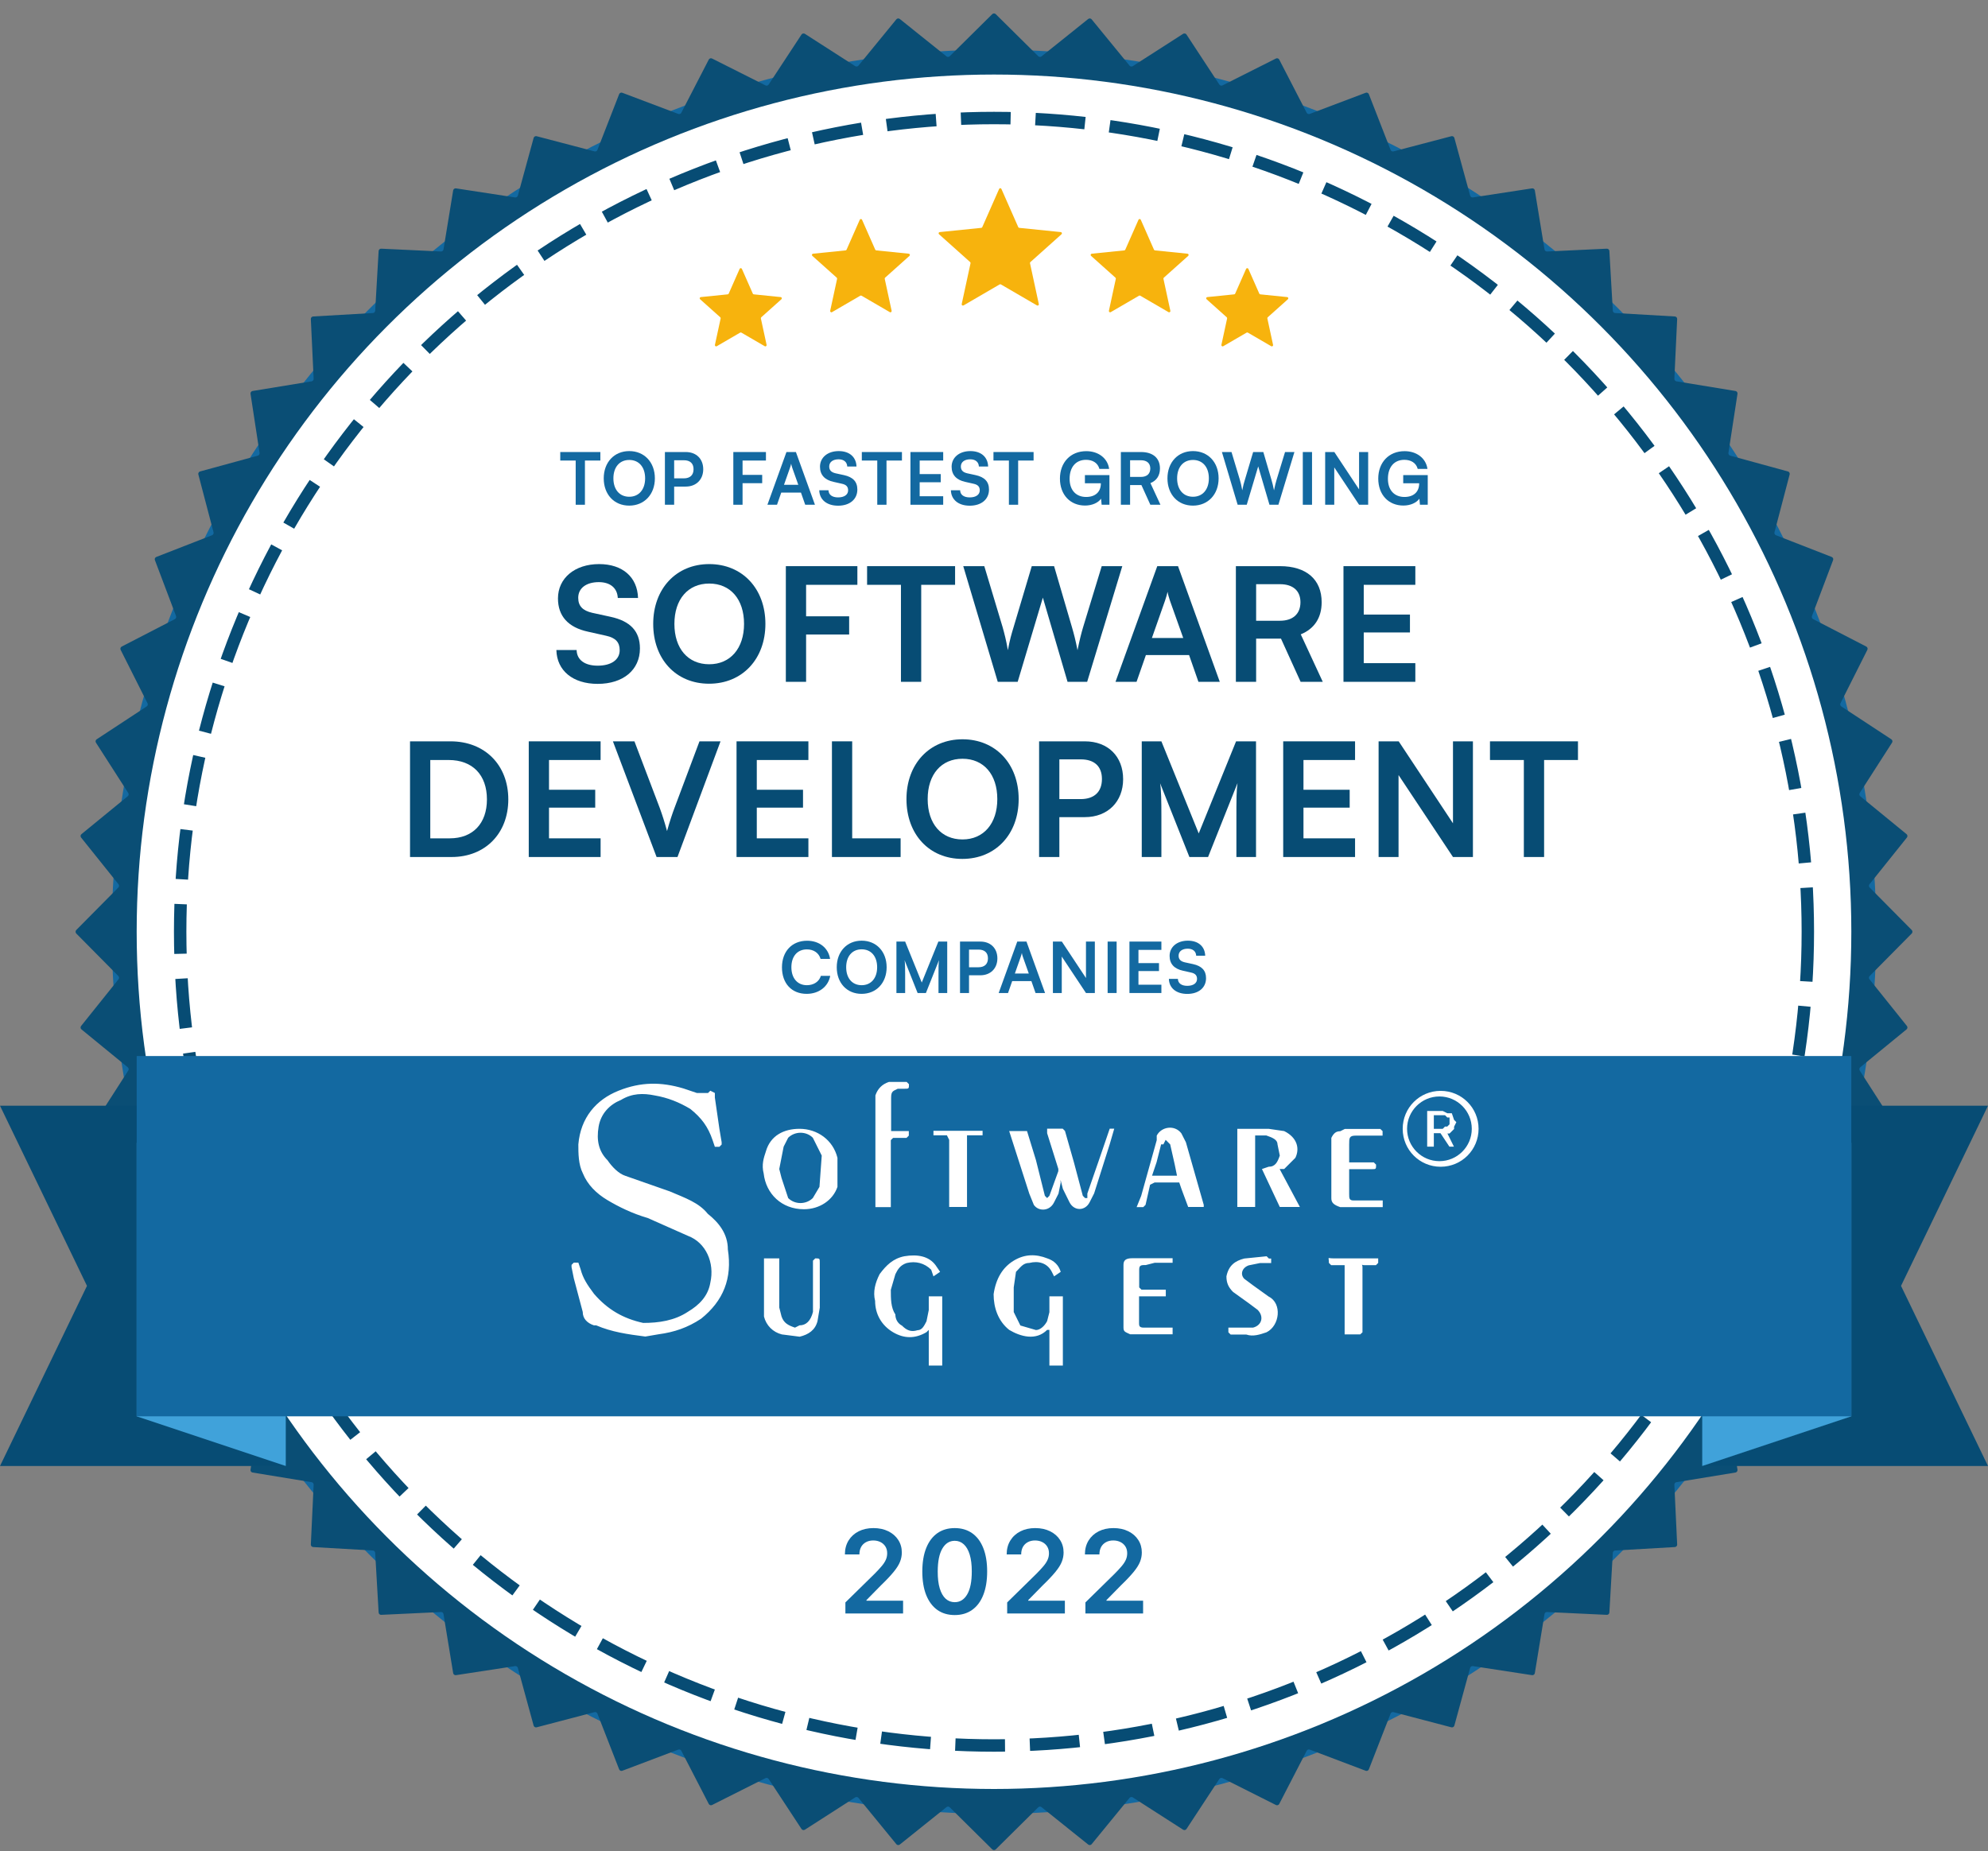<svg width="160" height="149" viewBox="0 0 160 149" fill="none" xmlns="http://www.w3.org/2000/svg">
<rect x="0" y="0" width="160" height="149" fill="#808080" stroke="none"/>
<circle cx="80" cy="75" r="71" fill="#1369A1"/>
<path d="M79.86 1.138C79.938 1.062 80.062 1.062 80.14 1.138L83.561 4.524C83.633 4.595 83.746 4.601 83.825 4.538L87.582 1.528C87.667 1.46 87.791 1.473 87.86 1.558L90.908 5.282C90.972 5.36 91.085 5.378 91.169 5.324L95.22 2.723C95.312 2.664 95.434 2.69 95.493 2.781L98.136 6.805C98.192 6.889 98.301 6.918 98.391 6.873L102.692 4.71C102.789 4.661 102.907 4.7 102.957 4.797L105.165 9.074C105.211 9.163 105.318 9.204 105.412 9.169L109.915 7.467C110.016 7.429 110.13 7.479 110.17 7.581L111.918 12.066C111.955 12.159 112.056 12.211 112.154 12.185L116.81 10.964C116.915 10.936 117.023 10.999 117.052 11.104L118.322 15.747C118.349 15.844 118.444 15.906 118.544 15.891L123.302 15.162C123.409 15.146 123.51 15.219 123.528 15.327L124.306 20.077C124.322 20.177 124.41 20.248 124.511 20.243L129.319 20.017C129.428 20.011 129.521 20.095 129.527 20.203L129.804 25.009C129.81 25.11 129.89 25.19 129.991 25.196L134.796 25.473C134.905 25.479 134.989 25.572 134.983 25.681L134.757 30.489C134.752 30.59 134.824 30.678 134.923 30.694L139.673 31.472C139.781 31.49 139.854 31.591 139.838 31.698L139.109 36.456C139.094 36.556 139.156 36.651 139.253 36.678L143.896 37.948C144.001 37.977 144.064 38.085 144.036 38.19L142.815 42.846C142.789 42.944 142.841 43.045 142.935 43.082L147.419 44.83C147.521 44.87 147.571 44.983 147.533 45.085L145.831 49.588C145.796 49.682 145.837 49.789 145.926 49.835L150.203 52.043C150.3 52.093 150.339 52.211 150.29 52.308L148.127 56.609C148.082 56.699 148.111 56.809 148.195 56.864L152.219 59.507C152.31 59.566 152.336 59.688 152.277 59.78L149.676 63.831C149.622 63.916 149.64 64.028 149.718 64.092L153.442 67.14C153.527 67.209 153.54 67.333 153.472 67.418L150.462 71.175C150.399 71.254 150.405 71.367 150.476 71.439L153.862 74.86C153.938 74.938 153.938 75.062 153.862 75.14L150.476 78.561C150.405 78.633 150.399 78.746 150.462 78.825L153.472 82.582C153.54 82.667 153.527 82.791 153.442 82.86L149.718 85.908C149.64 85.972 149.622 86.085 149.676 86.169L152.277 90.22C152.336 90.312 152.31 90.434 152.219 90.493L148.195 93.136C148.111 93.192 148.082 93.301 148.127 93.391L150.29 97.692C150.339 97.789 150.3 97.907 150.203 97.957L145.926 100.165C145.837 100.211 145.796 100.318 145.831 100.412L147.533 104.915C147.571 105.016 147.521 105.13 147.419 105.17L142.935 106.918C142.841 106.955 142.789 107.056 142.815 107.154L144.036 111.81C144.064 111.915 144.001 112.023 143.896 112.052L139.253 113.322C139.156 113.349 139.094 113.444 139.109 113.544L139.838 118.302C139.854 118.409 139.781 118.51 139.673 118.528L134.923 119.306C134.824 119.322 134.752 119.41 134.757 119.511L134.983 124.319C134.989 124.428 134.905 124.521 134.796 124.527L129.991 124.804C129.89 124.81 129.81 124.89 129.804 124.991L129.527 129.796C129.521 129.905 129.428 129.989 129.319 129.983L124.511 129.757C124.41 129.752 124.322 129.824 124.306 129.923L123.528 134.673C123.51 134.781 123.409 134.854 123.302 134.838L118.544 134.109C118.444 134.094 118.349 134.156 118.322 134.253L117.052 138.896C117.023 139.001 116.915 139.064 116.81 139.036L112.154 137.815C112.056 137.789 111.955 137.841 111.918 137.935L110.17 142.419C110.13 142.521 110.016 142.571 109.915 142.533L105.412 140.831C105.318 140.796 105.211 140.837 105.165 140.926L102.957 145.203C102.907 145.3 102.789 145.339 102.692 145.29L98.391 143.127C98.301 143.082 98.192 143.111 98.136 143.195L95.493 147.219C95.434 147.31 95.312 147.336 95.22 147.277L91.169 144.676C91.085 144.622 90.972 144.64 90.908 144.718L87.86 148.442C87.791 148.527 87.667 148.54 87.582 148.472L83.825 145.462C83.746 145.399 83.633 145.405 83.561 145.476L80.14 148.862C80.062 148.938 79.938 148.938 79.86 148.862L76.439 145.476C76.367 145.405 76.254 145.399 76.175 145.462L72.418 148.472C72.333 148.54 72.209 148.527 72.14 148.442L69.092 144.718C69.028 144.64 68.915 144.622 68.831 144.676L64.78 147.277C64.688 147.336 64.566 147.31 64.507 147.219L61.864 143.195C61.809 143.111 61.699 143.082 61.609 143.127L57.308 145.29C57.211 145.339 57.093 145.3 57.043 145.203L54.835 140.926C54.789 140.837 54.682 140.796 54.588 140.831L50.085 142.533C49.983 142.571 49.87 142.521 49.83 142.419L48.082 137.935C48.045 137.841 47.944 137.789 47.846 137.815L43.19 139.036C43.085 139.064 42.977 139.001 42.948 138.896L41.678 134.253C41.651 134.156 41.556 134.094 41.456 134.109L36.698 134.838C36.591 134.854 36.49 134.781 36.472 134.673L35.694 129.923C35.678 129.824 35.59 129.752 35.489 129.757L30.681 129.983C30.572 129.989 30.479 129.905 30.473 129.796L30.196 124.991C30.19 124.89 30.11 124.81 30.009 124.804L25.203 124.527C25.095 124.521 25.011 124.428 25.017 124.319L25.243 119.511C25.248 119.41 25.177 119.322 25.077 119.306L20.327 118.528C20.219 118.51 20.146 118.409 20.163 118.302L20.891 113.544C20.906 113.444 20.844 113.349 20.747 113.322L16.104 112.052C15.999 112.023 15.936 111.915 15.964 111.81L17.186 107.154C17.211 107.056 17.16 106.955 17.066 106.918L12.581 105.17C12.479 105.13 12.429 105.016 12.467 104.915L14.169 100.412C14.204 100.318 14.164 100.211 14.074 100.165L9.797 97.957C9.7 97.907 9.661 97.789 9.71 97.692L11.873 93.391C11.918 93.301 11.889 93.192 11.805 93.136L7.781 90.493C7.69 90.434 7.664 90.312 7.723 90.22L10.324 86.169C10.378 86.085 10.36 85.972 10.282 85.908L6.558 82.86C6.473 82.791 6.46 82.667 6.528 82.582L9.538 78.825C9.601 78.746 9.595 78.633 9.524 78.561L6.138 75.14C6.062 75.062 6.062 74.938 6.138 74.86L9.524 71.439C9.595 71.367 9.601 71.254 9.538 71.175L6.528 67.418C6.46 67.333 6.473 67.209 6.558 67.14L10.282 64.092C10.36 64.028 10.378 63.916 10.324 63.831L7.723 59.78C7.664 59.688 7.69 59.566 7.781 59.507L11.805 56.864C11.889 56.809 11.918 56.699 11.873 56.609L9.71 52.308C9.661 52.211 9.7 52.093 9.797 52.043L14.074 49.835C14.164 49.789 14.204 49.682 14.169 49.588L12.467 45.085C12.429 44.983 12.479 44.87 12.581 44.83L17.066 43.082C17.16 43.045 17.211 42.944 17.186 42.846L15.964 38.19C15.936 38.085 15.999 37.977 16.104 37.948L20.747 36.678C20.844 36.651 20.906 36.556 20.891 36.456L20.163 31.698C20.146 31.591 20.219 31.49 20.327 31.472L25.077 30.694C25.177 30.678 25.248 30.59 25.243 30.489L25.017 25.681C25.011 25.572 25.095 25.479 25.203 25.473L30.009 25.196C30.11 25.19 30.19 25.11 30.196 25.009L30.473 20.203C30.479 20.095 30.572 20.011 30.681 20.017L35.489 20.243C35.59 20.248 35.678 20.177 35.694 20.077L36.472 15.327C36.49 15.219 36.591 15.146 36.698 15.162L41.456 15.891C41.556 15.906 41.651 15.844 41.678 15.747L42.948 11.104C42.977 10.999 43.085 10.936 43.19 10.964L47.846 12.185C47.944 12.211 48.045 12.159 48.082 12.066L49.83 7.581C49.87 7.479 49.983 7.429 50.085 7.467L54.588 9.169C54.682 9.204 54.789 9.163 54.835 9.074L57.043 4.797C57.093 4.7 57.211 4.661 57.308 4.71L61.609 6.873C61.699 6.918 61.809 6.889 61.864 6.805L64.507 2.781C64.566 2.69 64.688 2.664 64.78 2.723L68.831 5.324C68.915 5.378 69.028 5.36 69.092 5.282L72.14 1.558C72.209 1.473 72.333 1.46 72.418 1.528L76.175 4.538C76.254 4.601 76.367 4.595 76.439 4.524L79.86 1.138Z" fill="#0A4E75"/>
<circle cx="80" cy="75" r="69" fill="white"/>
<circle cx="80" cy="75" r="65.5" stroke="#074C74" stroke-dasharray="4 2"/>
<path d="M59.527 21.643C59.562 21.564 59.675 21.564 59.71 21.643L60.588 23.634C60.603 23.667 60.634 23.69 60.67 23.693L62.834 23.913C62.921 23.922 62.956 24.029 62.891 24.087L61.269 25.538C61.242 25.562 61.23 25.598 61.238 25.634L61.698 27.76C61.716 27.845 61.625 27.912 61.55 27.868L59.669 26.774C59.638 26.756 59.599 26.756 59.568 26.774L57.688 27.868C57.612 27.912 57.521 27.845 57.539 27.76L57.999 25.634C58.007 25.598 57.995 25.562 57.968 25.538L56.346 24.087C56.281 24.029 56.316 23.922 56.403 23.913L58.567 23.693C58.603 23.69 58.634 23.667 58.649 23.634L59.527 21.643Z" fill="#F7B30D"/>
<path d="M69.197 17.688C69.232 17.609 69.345 17.609 69.38 17.688L70.442 20.096C70.457 20.129 70.488 20.151 70.524 20.155L73.142 20.421C73.228 20.43 73.263 20.537 73.198 20.595L71.237 22.35C71.21 22.373 71.198 22.41 71.206 22.445L71.761 25.017C71.78 25.102 71.689 25.169 71.614 25.125L69.339 23.802C69.308 23.783 69.269 23.783 69.238 23.802L66.964 25.125C66.889 25.169 66.797 25.102 66.816 25.017L67.372 22.445C67.379 22.41 67.367 22.373 67.341 22.35L65.379 20.595C65.314 20.537 65.349 20.43 65.435 20.421L68.053 20.155C68.089 20.151 68.12 20.129 68.135 20.096L69.197 17.688Z" fill="#F7B30D"/>
<path d="M80.413 15.207C80.448 15.128 80.561 15.128 80.596 15.207L81.952 18.282C81.967 18.315 81.998 18.338 82.034 18.341L85.377 18.681C85.464 18.69 85.499 18.797 85.434 18.855L82.929 21.096C82.902 21.12 82.89 21.156 82.898 21.191L83.607 24.476C83.626 24.561 83.534 24.627 83.459 24.584L80.555 22.893C80.523 22.875 80.485 22.875 80.454 22.893L77.549 24.584C77.474 24.627 77.383 24.561 77.401 24.476L78.111 21.191C78.119 21.156 78.107 21.12 78.08 21.096L75.575 18.855C75.51 18.797 75.545 18.69 75.631 18.681L78.975 18.341C79.011 18.338 79.042 18.315 79.056 18.282L80.413 15.207Z" fill="#F7B30D"/>
<path d="M91.63 17.688C91.665 17.609 91.778 17.609 91.813 17.688L92.875 20.096C92.889 20.129 92.921 20.151 92.956 20.155L95.575 20.421C95.661 20.43 95.696 20.537 95.631 20.595L93.669 22.35C93.643 22.373 93.631 22.41 93.638 22.445L94.194 25.017C94.213 25.102 94.121 25.169 94.046 25.125L91.772 23.802C91.74 23.783 91.702 23.783 91.671 23.802L89.396 25.125C89.321 25.169 89.23 25.102 89.248 25.017L89.804 22.445C89.812 22.41 89.8 22.373 89.773 22.35L87.811 20.595C87.747 20.537 87.782 20.43 87.868 20.421L90.486 20.155C90.522 20.151 90.553 20.129 90.567 20.096L91.63 17.688Z" fill="#F7B30D"/>
<path d="M100.29 21.643C100.325 21.564 100.438 21.564 100.473 21.643L101.351 23.634C101.366 23.667 101.397 23.69 101.432 23.693L103.597 23.913C103.684 23.922 103.718 24.029 103.654 24.087L102.032 25.538C102.005 25.562 101.993 25.598 102.001 25.634L102.46 27.76C102.479 27.845 102.387 27.912 102.312 27.868L100.432 26.774C100.4 26.756 100.362 26.756 100.331 26.774L98.45 27.868C98.375 27.912 98.284 27.845 98.302 27.76L98.762 25.634C98.769 25.598 98.757 25.562 98.731 25.538L97.109 24.087C97.044 24.029 97.079 23.922 97.165 23.913L99.33 23.693C99.366 23.69 99.397 23.667 99.411 23.634L100.29 21.643Z" fill="#F7B30D"/>
<path d="M45.091 37.07V36.385H48.319V37.07H47.077V40.629H46.333V37.07H45.091Z" fill="#1369A1"/>
<path d="M52.706 38.504C52.706 39.793 51.859 40.699 50.639 40.699C49.426 40.699 48.59 39.799 48.59 38.504C48.59 37.215 49.431 36.309 50.645 36.309C51.859 36.309 52.706 37.209 52.706 38.504ZM51.922 38.504C51.922 37.598 51.423 37.023 50.645 37.023C49.867 37.023 49.368 37.598 49.368 38.504C49.368 39.41 49.867 39.985 50.645 39.985C51.423 39.985 51.922 39.398 51.922 38.504Z" fill="#1369A1"/>
<path d="M55.192 39.166H54.258V40.629H53.514V36.385H55.192C56.046 36.385 56.598 36.942 56.598 37.772C56.598 38.591 56.04 39.166 55.192 39.166ZM55.047 37.047H54.258V38.504H55.036C55.547 38.504 55.819 38.231 55.819 37.767C55.819 37.302 55.541 37.047 55.047 37.047Z" fill="#1369A1"/>
<path d="M61.343 38.893H59.763V40.629H59.02V36.385H61.645V37.07H59.763V38.225H61.343V38.893Z" fill="#1369A1"/>
<path d="M62.536 40.629H61.764L63.296 36.385H64.057L65.59 40.629H64.806L64.463 39.648H62.878L62.536 40.629ZM63.581 37.651L63.099 39.021H64.249L63.761 37.651C63.726 37.54 63.685 37.412 63.674 37.325C63.656 37.407 63.622 37.534 63.581 37.651Z" fill="#1369A1"/>
<path d="M65.995 37.569C65.995 36.826 66.61 36.309 67.504 36.309C68.364 36.309 68.909 36.785 68.933 37.552H68.189C68.172 37.186 67.911 36.971 67.493 36.971C67.034 36.971 66.738 37.192 66.738 37.546C66.738 37.848 66.9 38.016 67.254 38.098L67.922 38.243C68.648 38.4 69.002 38.771 69.002 39.404C69.002 40.194 68.387 40.705 67.452 40.705C66.546 40.705 65.954 40.223 65.936 39.462H66.68C66.686 39.822 66.976 40.037 67.452 40.037C67.945 40.037 68.259 39.822 68.259 39.468C68.259 39.183 68.114 39.015 67.766 38.94L67.092 38.788C66.372 38.632 65.995 38.219 65.995 37.569Z" fill="#1369A1"/>
<path d="M69.362 37.07V36.385H72.591V37.07H71.348V40.629H70.605V37.07H69.362Z" fill="#1369A1"/>
<path d="M75.911 40.629H73.275V36.385H75.911V37.07H74.018V38.161H75.714V38.818H74.018V39.944H75.911V40.629Z" fill="#1369A1"/>
<path d="M76.589 37.569C76.589 36.826 77.205 36.309 78.099 36.309C78.959 36.309 79.504 36.785 79.528 37.552H78.784C78.767 37.186 78.506 36.971 78.088 36.971C77.629 36.971 77.333 37.192 77.333 37.546C77.333 37.848 77.495 38.016 77.849 38.098L78.517 38.243C79.243 38.4 79.597 38.771 79.597 39.404C79.597 40.194 78.982 40.705 78.047 40.705C77.141 40.705 76.549 40.223 76.531 39.462H77.275C77.28 39.822 77.571 40.037 78.047 40.037C78.54 40.037 78.854 39.822 78.854 39.468C78.854 39.183 78.709 39.015 78.36 38.94L77.687 38.788C76.967 38.632 76.589 38.219 76.589 37.569Z" fill="#1369A1"/>
<path d="M79.957 37.07V36.385H83.186V37.07H81.943V40.629H81.2V37.07H79.957Z" fill="#1369A1"/>
<path d="M87.409 37.012C86.567 37.012 86.085 37.621 86.085 38.539C86.085 39.485 86.631 40.002 87.415 40.002C88.153 40.002 88.6 39.596 88.6 38.916V38.899H87.317V38.243H89.291V40.629H88.664L88.617 40.142C88.385 40.467 87.903 40.693 87.328 40.693C86.138 40.693 85.307 39.828 85.307 38.521C85.307 37.232 86.149 36.315 87.427 36.315C88.397 36.315 89.146 36.878 89.267 37.743H88.484C88.35 37.244 87.92 37.012 87.409 37.012Z" fill="#1369A1"/>
<path d="M90.953 40.629H90.21V36.385H91.829C92.793 36.385 93.357 36.872 93.357 37.709C93.357 38.278 93.09 38.684 92.59 38.887L93.397 40.629H92.584L91.864 39.044H90.953V40.629ZM90.953 37.047V38.388H91.829C92.3 38.388 92.579 38.138 92.579 37.709C92.579 37.285 92.3 37.047 91.829 37.047H90.953Z" fill="#1369A1"/>
<path d="M98.077 38.504C98.077 39.793 97.229 40.699 96.01 40.699C94.796 40.699 93.96 39.799 93.96 38.504C93.96 37.215 94.802 36.309 96.016 36.309C97.229 36.309 98.077 37.209 98.077 38.504ZM97.293 38.504C97.293 37.598 96.794 37.023 96.016 37.023C95.238 37.023 94.738 37.598 94.738 38.504C94.738 39.41 95.238 39.985 96.016 39.985C96.794 39.985 97.293 39.398 97.293 38.504Z" fill="#1369A1"/>
<path d="M99.609 40.629L98.343 36.385H99.115L99.789 38.626C99.853 38.858 99.917 39.096 99.981 39.468C100.05 39.09 100.114 38.87 100.19 38.626L100.857 36.385H101.676L102.332 38.626C102.402 38.864 102.466 39.108 102.535 39.468C102.617 39.073 102.675 38.847 102.739 38.632L103.424 36.385H104.179L102.89 40.629H102.17L101.264 37.54L100.341 40.629H99.609Z" fill="#1369A1"/>
<path d="M105.596 36.385V40.629H104.853V36.385H105.596Z" fill="#1369A1"/>
<path d="M107.385 40.629H106.653V36.385H107.391L109.382 39.392V36.385H110.114V40.629H109.382L107.385 37.621V40.629Z" fill="#1369A1"/>
<path d="M113.028 37.012C112.186 37.012 111.704 37.621 111.704 38.539C111.704 39.485 112.25 40.002 113.034 40.002C113.771 40.002 114.218 39.596 114.218 38.916V38.899H112.935V38.243H114.909V40.629H114.282L114.236 40.142C114.003 40.467 113.521 40.693 112.947 40.693C111.756 40.693 110.926 39.828 110.926 38.521C110.926 37.232 111.768 36.315 113.045 36.315C114.015 36.315 114.764 36.878 114.886 37.743H114.102C113.969 37.244 113.539 37.012 113.028 37.012Z" fill="#1369A1"/>
<path d="M44.907 48.169C44.907 46.539 46.257 45.405 48.218 45.405C50.103 45.405 51.3 46.45 51.351 48.131H49.721C49.683 47.329 49.11 46.857 48.193 46.857C47.186 46.857 46.537 47.341 46.537 48.118C46.537 48.781 46.894 49.15 47.67 49.328L49.135 49.647C50.727 49.991 51.504 50.806 51.504 52.194C51.504 53.926 50.154 55.047 48.103 55.047C46.117 55.047 44.817 53.99 44.779 52.322H46.409C46.422 53.111 47.059 53.582 48.103 53.582C49.186 53.582 49.874 53.111 49.874 52.334C49.874 51.71 49.556 51.341 48.791 51.175L47.314 50.844C45.734 50.5 44.907 49.596 44.907 48.169Z" fill="#074C74"/>
<path d="M61.602 50.22C61.602 53.047 59.742 55.034 57.068 55.034C54.406 55.034 52.572 53.06 52.572 50.22C52.572 47.392 54.418 45.405 57.08 45.405C59.742 45.405 61.602 47.38 61.602 50.22ZM59.883 50.22C59.883 48.233 58.787 46.972 57.08 46.972C55.374 46.972 54.278 48.233 54.278 50.22C54.278 52.207 55.374 53.468 57.08 53.468C58.787 53.468 59.883 52.181 59.883 50.22Z" fill="#074C74"/>
<path d="M68.342 51.073H64.877V54.882H63.247V45.571H69.004V47.074H64.877V49.608H68.342V51.073Z" fill="#074C74"/>
<path d="M69.786 47.074V45.571H76.868V47.074H74.142V54.882H72.511V47.074H69.786Z" fill="#074C74"/>
<path d="M80.302 54.882L77.525 45.571H79.219L80.696 50.487C80.837 50.997 80.977 51.519 81.117 52.334C81.27 51.506 81.41 51.022 81.575 50.487L83.04 45.571H84.836L86.275 50.487C86.428 51.01 86.568 51.544 86.721 52.334C86.899 51.468 87.027 50.971 87.167 50.5L88.67 45.571H90.326L87.498 54.882H85.919L83.932 48.105L81.906 54.882H80.302Z" fill="#074C74"/>
<path d="M91.473 54.882H89.779L93.141 45.571H94.81L98.172 54.882H96.453L95.701 52.729H92.224L91.473 54.882ZM93.765 48.347L92.708 51.353H95.23L94.16 48.347C94.084 48.105 93.995 47.825 93.969 47.634C93.931 47.813 93.854 48.093 93.765 48.347Z" fill="#074C74"/>
<path d="M101.097 54.882H99.467V45.571H103.021C105.135 45.571 106.371 46.641 106.371 48.475C106.371 49.723 105.785 50.615 104.689 51.06L106.46 54.882H104.677L103.097 51.404H101.097V54.882ZM101.097 47.023V49.965H103.021C104.052 49.965 104.664 49.417 104.664 48.475C104.664 47.545 104.052 47.023 103.021 47.023H101.097Z" fill="#074C74"/>
<path d="M113.91 54.882H108.127V45.571H113.91V47.074H109.758V49.468H113.477V50.908H109.758V53.379H113.91V54.882Z" fill="#074C74"/>
<path d="M36.35 68.983H33V59.672H36.261C39.012 59.672 40.91 61.57 40.91 64.347C40.91 67.085 39.05 68.983 36.35 68.983ZM36.108 61.175H34.63V67.48H36.197C38.057 67.48 39.19 66.283 39.19 64.347C39.19 62.373 38.031 61.175 36.108 61.175Z" fill="#074C74"/>
<path d="M48.338 68.983H42.556V59.672H48.338V61.175H44.186V63.57H47.905V65.009H44.186V67.48H48.338V68.983Z" fill="#074C74"/>
<path d="M52.844 68.983L49.329 59.672H51.061L53.099 65.035C53.303 65.595 53.481 66.143 53.685 66.894C53.914 66.079 54.105 65.506 54.284 65.035L56.296 59.672H57.99L54.526 68.983H52.844Z" fill="#074C74"/>
<path d="M65.062 68.983H59.279V59.672H65.062V61.175H60.909V63.57H64.629V65.009H60.909V67.48H65.062V68.983Z" fill="#074C74"/>
<path d="M68.587 59.672V67.48H72.484V68.983H66.957V59.672H68.587Z" fill="#074C74"/>
<path d="M81.985 64.322C81.985 67.149 80.126 69.136 77.451 69.136C74.789 69.136 72.955 67.162 72.955 64.322C72.955 61.494 74.802 59.507 77.464 59.507C80.126 59.507 81.985 61.481 81.985 64.322ZM80.266 64.322C80.266 62.334 79.17 61.074 77.464 61.074C75.757 61.074 74.662 62.334 74.662 64.322C74.662 66.308 75.757 67.569 77.464 67.569C79.17 67.569 80.266 66.283 80.266 64.322Z" fill="#074C74"/>
<path d="M87.311 65.773H85.26V68.983H83.63V59.672H87.311C89.183 59.672 90.393 60.895 90.393 62.717C90.393 64.513 89.171 65.773 87.311 65.773ZM86.993 61.124H85.26V64.322H86.967C88.088 64.322 88.687 63.723 88.687 62.704C88.687 61.685 88.075 61.124 86.993 61.124Z" fill="#074C74"/>
<path d="M93.472 68.983H91.892V59.672H93.472L96.477 67.085L99.483 59.672H101.088V68.983H99.509V66.117C99.509 64.245 99.509 63.697 99.598 63.035L97.229 68.983H95.726L93.37 63.048C93.459 63.608 93.472 64.487 93.472 65.646V68.983Z" fill="#074C74"/>
<path d="M109.059 68.983H103.276V59.672H109.059V61.175H104.907V63.57H108.626V65.009H104.907V67.48H109.059V68.983Z" fill="#074C74"/>
<path d="M112.559 68.983H110.954V59.672H112.571L116.94 66.27V59.672H118.545V68.983H116.94L112.559 62.386V68.983Z" fill="#074C74"/>
<path d="M119.918 61.175V59.672H127V61.175H124.274V68.983H122.644V61.175H119.918Z" fill="#074C74"/>
<path d="M64.922 79.998C63.716 79.998 62.935 79.16 62.935 77.863C62.935 76.578 63.744 75.722 64.956 75.722C65.936 75.722 66.666 76.294 66.808 77.183H66.043C65.902 76.702 65.488 76.419 64.939 76.419C64.175 76.419 63.693 76.974 63.693 77.857C63.693 78.735 64.18 79.301 64.939 79.301C65.5 79.301 65.93 79.007 66.066 78.548H66.819C66.66 79.42 65.902 79.998 64.922 79.998Z" fill="#1369A1"/>
<path d="M71.359 77.857C71.359 79.114 70.532 79.998 69.343 79.998C68.16 79.998 67.344 79.12 67.344 77.857C67.344 76.6 68.165 75.717 69.349 75.717C70.532 75.717 71.359 76.594 71.359 77.857ZM70.595 77.857C70.595 76.974 70.108 76.413 69.349 76.413C68.59 76.413 68.103 76.974 68.103 77.857C68.103 78.741 68.59 79.301 69.349 79.301C70.108 79.301 70.595 78.729 70.595 77.857Z" fill="#1369A1"/>
<path d="M72.849 79.93H72.147V75.79H72.849L74.186 79.086L75.522 75.79H76.235V79.93H75.533V78.656C75.533 77.823 75.533 77.58 75.573 77.285L74.52 79.93H73.852L72.804 77.291C72.844 77.54 72.849 77.931 72.849 78.446V79.93Z" fill="#1369A1"/>
<path d="M78.901 78.503H77.99V79.93H77.265V75.79H78.901C79.734 75.79 80.272 76.334 80.272 77.144C80.272 77.942 79.728 78.503 78.901 78.503ZM78.76 76.436H77.99V77.857H78.748C79.247 77.857 79.513 77.591 79.513 77.138C79.513 76.685 79.241 76.436 78.76 76.436Z" fill="#1369A1"/>
<path d="M81.13 79.93H80.377L81.872 75.79H82.614L84.109 79.93H83.344L83.01 78.973H81.464L81.13 79.93ZM82.149 77.025L81.679 78.361H82.8L82.325 77.025C82.291 76.917 82.251 76.793 82.24 76.708C82.223 76.787 82.189 76.912 82.149 77.025Z" fill="#1369A1"/>
<path d="M85.454 79.93H84.741V75.79H85.46L87.402 78.724V75.79H88.116V79.93H87.402L85.454 76.997V79.93Z" fill="#1369A1"/>
<path d="M89.87 75.79V79.93H89.145V75.79H89.87Z" fill="#1369A1"/>
<path d="M93.472 79.93H90.901V75.79H93.472V76.459H91.626V77.523H93.279V78.163H91.626V79.262H93.472V79.93Z" fill="#1369A1"/>
<path d="M94.133 76.946C94.133 76.221 94.733 75.717 95.605 75.717C96.443 75.717 96.975 76.181 96.998 76.929H96.273C96.256 76.572 96.001 76.362 95.594 76.362C95.147 76.362 94.858 76.578 94.858 76.923C94.858 77.217 95.016 77.382 95.362 77.461L96.013 77.602C96.721 77.755 97.066 78.118 97.066 78.735C97.066 79.505 96.466 80.003 95.554 80.003C94.671 80.003 94.093 79.533 94.076 78.792H94.801C94.807 79.143 95.09 79.352 95.554 79.352C96.035 79.352 96.341 79.143 96.341 78.797C96.341 78.52 96.2 78.356 95.86 78.282L95.203 78.135C94.501 77.982 94.133 77.58 94.133 76.946Z" fill="#1369A1"/>
<path d="M137 89.003H160L153 103.503L160 118.003H137V89.003Z" fill="#074C74"/>
<path d="M23 89.003H0L7 103.503L0 118.003H23V89.003Z" fill="#074C74"/>
<path d="M11 92.003H23V118.003L11 114.003V92.003Z" fill="#40A2DA"/>
<path d="M149 92.003H137V118.003L149 114.003V92.003Z" fill="#40A2DA"/>
<rect x="11" y="85.003" width="138" height="29" fill="#1369A1"/>
<g clip-path="url(#clip0_4949_953)">
<path d="M51.937 107.582C50.502 107.399 49.236 107.217 47.983 106.681H47.801C47.265 106.499 46.9 106.146 46.9 105.598L46.182 102.896L46 101.996V101.813L46.182 101.631H46.547L46.73 102.166C46.913 102.884 47.265 103.42 47.813 104.15C48.896 105.403 50.149 106.134 51.767 106.486C53.02 106.486 54.285 106.304 55.368 105.586C56.269 105.05 56.986 104.332 57.169 103.249C57.534 101.631 56.804 100.012 55.368 99.477L52.132 98.041C50.879 97.676 49.796 97.14 48.896 96.605C47.995 96.07 47.278 95.352 46.913 94.451C46.547 93.733 46.547 92.832 46.547 92.115C46.73 89.96 47.983 88.512 49.784 87.794C51.584 87.076 53.203 87.076 55.003 87.612L56.086 87.977H56.986L57.169 87.794L57.534 87.977V88.342L57.899 90.861L58.081 91.944V92.127L57.899 92.309H57.534L57.352 91.774C56.986 90.691 56.451 89.973 55.551 89.255C54.651 88.719 53.75 88.354 52.679 88.172C51.779 87.989 50.879 87.989 49.978 88.537C49.078 88.902 48.36 89.62 48.178 90.691C47.995 91.774 48.178 92.674 48.896 93.392C49.261 93.928 49.796 94.475 50.331 94.646L53.908 95.899C55.161 96.435 56.244 96.8 56.962 97.7C57.862 98.418 58.58 99.319 58.58 100.572C58.945 102.909 58.215 104.71 56.427 106.146C55.344 106.864 54.273 107.229 53.008 107.399L51.937 107.582ZM85.371 95.181L85.189 96.082L84.824 96.8C84.459 97.518 83.571 97.518 83.206 96.982L82.841 96.082L81.222 91.044H82.658L83.376 93.38L84.094 96.252L84.276 96.435L84.459 96.252L85.177 94.269V94.086L84.276 91.214V90.849H85.529L85.712 91.031L86.43 93.55L87.148 96.252L87.33 96.435H87.513V96.07C88.121 94.329 88.717 92.601 89.313 90.849H89.678L89.313 92.102L88.06 96.057L87.695 96.775C87.33 97.493 86.442 97.493 86.077 96.775L85.542 95.692L85.359 94.974V95.181H85.371ZM104.619 97.153H103.001L101.565 94.098L102.1 93.915C102.636 93.915 102.818 93.55 103.001 93.015L102.818 92.115C102.818 91.749 102.453 91.579 101.918 91.397H101.018V97.153H99.582V90.861H102.1L103.354 91.044C104.436 91.579 104.607 92.48 104.254 93.198L103.354 94.098H102.989L104.619 97.153ZM75.662 102.373L75.127 102.738L74.945 102.203C74.409 101.667 73.691 101.485 72.961 101.667C72.426 101.85 72.243 102.203 72.061 102.568L71.696 103.821C71.696 104.539 71.696 105.257 72.061 105.805C72.061 106.17 72.243 106.523 72.596 106.705C72.961 107.071 73.314 107.241 73.85 107.071C74.215 107.071 74.385 106.705 74.567 106.353L74.75 105.452V104.527V104.345H75.833V109.918H74.75V107.046L74.567 107.229C73.667 107.764 72.767 107.764 71.866 107.229C70.966 106.693 70.431 105.793 70.431 104.71C70.248 103.992 70.431 103.274 70.796 102.556C71.331 101.838 71.879 101.302 72.779 101.12C73.862 100.937 74.762 101.12 75.297 101.838L75.662 102.373ZM85.371 102.373L84.836 102.738L84.653 102.373C84.288 101.655 83.571 101.473 82.853 101.655C82.317 101.655 82.135 102.02 81.77 102.373L81.588 103.627V105.61L82.123 106.693L83.376 107.058C83.741 107.058 84.094 106.693 84.276 106.34L84.459 105.622V104.527V104.345H85.542V109.918H84.459V107.046H84.276C83.376 107.947 82.123 107.582 81.222 107.046C80.322 106.328 79.969 105.245 79.969 104.174C80.152 102.921 80.687 102.02 81.588 101.473C82.488 100.925 83.388 100.937 84.288 101.29C84.836 101.473 85.201 101.826 85.371 102.373ZM64.7 97.335C62.9 97.335 61.646 96.082 61.464 94.463C61.281 93.745 61.464 93.21 61.646 92.662C62.011 91.409 63.082 90.861 64.347 90.861C65.783 90.861 67.048 91.762 67.401 93.198V95.534C67.036 96.617 65.953 97.335 64.7 97.335ZM62.717 94.098L62.9 94.816L63.435 96.435C63.97 96.97 64.871 96.97 65.418 96.435L65.953 95.534L66.136 93.015L65.418 91.579C64.883 91.044 63.982 91.044 63.435 91.579L63.07 92.297L62.717 94.098ZM71.708 91.044H73.144V91.409L72.961 91.591H71.879L71.696 91.774V97.165H70.455V96.982V89.072V88.172C70.638 87.636 70.99 87.271 71.538 87.089H72.974L73.156 87.271C73.156 87.636 73.156 87.636 72.791 87.636H72.256C71.891 87.819 71.72 87.819 71.72 88.354V91.044H71.708ZM61.464 101.29H62.717V105.245L62.9 105.963C63.082 106.499 63.435 106.681 63.982 106.864L64.347 106.681C64.883 106.681 65.248 106.316 65.43 105.598V104.892V101.473L65.613 101.29C65.978 101.29 65.978 101.29 65.978 101.655V105.257L65.795 106.34C65.613 107.058 65.077 107.423 64.359 107.594L62.924 107.411C62.206 107.229 61.671 106.693 61.488 105.975V105.257V101.485V101.29H61.464ZM96.881 97.153H95.628L95.093 95.717L94.91 95.181H92.927L92.562 95.364L92.197 96.982L92.014 97.165H91.479L91.844 96.264L93.097 91.774V91.409C93.462 90.691 94.533 90.508 95.08 91.226L95.445 91.944L96.881 96.982V97.153ZM94.91 94.633H94.728L94.545 93.733L94.18 92.115L93.815 91.749L93.632 92.115H93.45L93.085 93.55L92.72 94.633H94.91ZM111.274 91.044V91.409H109.121C108.585 91.409 108.585 91.591 108.585 92.127V93.563H110.568L110.751 93.745C110.751 94.11 110.751 94.11 110.386 94.11H108.585V96.094C108.585 96.459 108.585 96.629 108.95 96.629H111.286V97.165H107.867C107.332 96.982 107.15 96.8 107.15 96.447V95.729V91.774V91.591C107.332 91.226 107.515 91.056 107.867 91.056L108.232 90.873H111.092L111.274 91.044ZM93.827 103.809V104.345H91.674V106.499C91.674 106.681 91.674 106.864 92.039 106.864H94.375V107.399H90.956C90.591 107.217 90.421 107.217 90.421 106.864V106.499V102.179V101.813C90.421 101.448 90.603 101.278 91.138 101.278H94.375V101.643H92.939L92.221 101.826C91.856 101.826 91.686 101.826 91.686 102.191V103.627L91.868 103.809H93.827ZM98.864 106.864H100.847C101.565 106.681 101.748 105.963 101.212 105.428L100.494 104.892L99.241 103.992C98.876 103.627 98.706 103.274 98.706 102.738C98.888 101.838 99.424 101.485 100.142 101.302L101.942 101.12L102.125 101.302H102.307V101.667H101.407L100.507 101.85C99.971 102.032 99.789 102.568 100.142 102.933L100.859 103.468L102.113 104.369C103.195 104.904 103.013 106.705 101.93 107.241C101.395 107.423 100.847 107.606 100.312 107.423H99.047L98.864 107.241V106.864ZM77.828 97.153H76.392V96.97V91.749L76.21 91.384H75.127V91.019H79.081V91.384H77.828V97.153ZM109.473 107.411H108.22V101.838H107.137L106.955 101.655C106.955 101.12 106.772 101.29 107.32 101.29H110.921V101.655L110.739 101.838H109.838C109.473 101.838 109.656 101.655 109.656 102.02V107.241L109.473 107.411Z" fill="white"/>
<path d="M115.946 87.806C117.638 87.806 119 89.169 119 90.861C119 92.553 117.638 93.915 115.946 93.915C114.255 93.915 112.893 92.553 112.893 90.861C112.893 89.169 114.255 87.806 115.946 87.806ZM113.245 90.861C113.245 92.297 114.413 93.465 115.849 93.465C117.285 93.465 118.453 92.297 118.453 90.861C118.453 89.425 117.285 88.257 115.849 88.257C114.413 88.257 113.245 89.425 113.245 90.861Z" fill="white"/>
<path d="M116.481 91.214L117.017 92.297H116.652L115.934 91.214H115.399V92.297H114.863V89.425H116.116L116.481 89.608H116.846L117.029 90.143L117.211 90.326L117.029 90.691V90.873L116.664 91.238H116.481V91.214ZM115.399 90.861H116.116L116.299 90.678H116.481L116.664 90.496V90.131V89.948H116.481L116.299 89.766H115.399V90.861Z" fill="white"/>
</g>
<path d="M68.04 129.871V128.984L70.391 126.677C70.616 126.45 70.803 126.248 70.953 126.071C71.103 125.895 71.216 125.724 71.291 125.558C71.366 125.393 71.403 125.216 71.403 125.029C71.403 124.815 71.355 124.632 71.258 124.479C71.161 124.325 71.027 124.206 70.857 124.122C70.688 124.038 70.495 123.996 70.279 123.996C70.056 123.996 69.861 124.043 69.693 124.135C69.526 124.226 69.396 124.355 69.303 124.522C69.213 124.69 69.167 124.89 69.167 125.122H68C68 124.691 68.098 124.317 68.294 124C68.491 123.682 68.761 123.436 69.105 123.261C69.451 123.087 69.848 123 70.295 123C70.749 123 71.148 123.085 71.492 123.255C71.836 123.425 72.103 123.658 72.293 123.953C72.485 124.249 72.581 124.586 72.581 124.966C72.581 125.22 72.532 125.469 72.435 125.714C72.338 125.959 72.167 126.23 71.922 126.528C71.68 126.826 71.339 127.187 70.9 127.61L69.733 128.799V128.845H72.683V129.871H68.04Z" fill="#1369A1"/>
<path d="M76.84 130C76.295 130 75.828 129.862 75.438 129.586C75.049 129.308 74.751 128.908 74.541 128.385C74.334 127.86 74.23 127.228 74.23 126.488C74.233 125.749 74.337 125.12 74.545 124.602C74.754 124.081 75.053 123.684 75.441 123.41C75.831 123.137 76.297 123 76.84 123C77.382 123 77.849 123.137 78.239 123.41C78.629 123.684 78.928 124.081 79.135 124.602C79.344 125.123 79.449 125.751 79.449 126.488C79.449 127.23 79.344 127.863 79.135 128.388C78.928 128.911 78.629 129.31 78.239 129.586C77.851 129.862 77.384 130 76.84 130ZM76.84 128.964C77.263 128.964 77.597 128.756 77.842 128.339C78.089 127.919 78.212 127.303 78.212 126.488C78.212 125.95 78.156 125.498 78.044 125.131C77.931 124.765 77.772 124.489 77.567 124.304C77.362 124.116 77.12 124.023 76.84 124.023C76.419 124.023 76.086 124.232 75.841 124.652C75.596 125.069 75.473 125.681 75.471 126.488C75.468 127.029 75.522 127.484 75.633 127.852C75.745 128.22 75.904 128.499 76.109 128.686C76.314 128.871 76.558 128.964 76.84 128.964Z" fill="#1369A1"/>
<path d="M81.06 129.871V128.984L83.412 126.677C83.636 126.45 83.824 126.248 83.974 126.071C84.124 125.895 84.236 125.724 84.311 125.558C84.386 125.393 84.424 125.216 84.424 125.029C84.424 124.815 84.375 124.632 84.278 124.479C84.181 124.325 84.048 124.206 83.878 124.122C83.708 124.038 83.515 123.996 83.299 123.996C83.076 123.996 82.881 124.043 82.714 124.135C82.546 124.226 82.416 124.355 82.323 124.522C82.233 124.69 82.188 124.89 82.188 125.122H81.02C81.02 124.691 81.119 124.317 81.315 124C81.511 123.682 81.781 123.436 82.125 123.261C82.471 123.087 82.868 123 83.316 123C83.77 123 84.169 123.085 84.513 123.255C84.857 123.425 85.124 123.658 85.313 123.953C85.505 124.249 85.601 124.586 85.601 124.966C85.601 125.22 85.552 125.469 85.455 125.714C85.358 125.959 85.188 126.23 84.943 126.528C84.7 126.826 84.36 127.187 83.921 127.61L82.754 128.799V128.845H85.704V129.871H81.06Z" fill="#1369A1"/>
<path d="M87.357 129.871V128.984L89.708 126.677C89.933 126.45 90.12 126.248 90.27 126.071C90.42 125.895 90.533 125.724 90.608 125.558C90.683 125.393 90.72 125.216 90.72 125.029C90.72 124.815 90.672 124.632 90.575 124.479C90.478 124.325 90.344 124.206 90.174 124.122C90.005 124.038 89.812 123.996 89.596 123.996C89.373 123.996 89.178 124.043 89.01 124.135C88.843 124.226 88.713 124.355 88.62 124.522C88.53 124.69 88.484 124.89 88.484 125.122H87.317C87.317 124.691 87.415 124.317 87.611 124C87.808 123.682 88.078 123.436 88.422 123.261C88.768 123.087 89.165 123 89.612 123C90.066 123 90.466 123.085 90.809 123.255C91.153 123.425 91.42 123.658 91.61 123.953C91.802 124.249 91.897 124.586 91.897 124.966C91.897 125.22 91.849 125.469 91.752 125.714C91.655 125.959 91.484 126.23 91.239 126.528C90.997 126.826 90.656 127.187 90.217 127.61L89.05 128.799V128.845H92V129.871H87.357Z" fill="#1369A1"/>
<defs>
<clipPath id="clip0_4949_953">
<rect width="73" height="23" fill="white" transform="translate(46 87.003)"/>
</clipPath>
</defs>
</svg>
